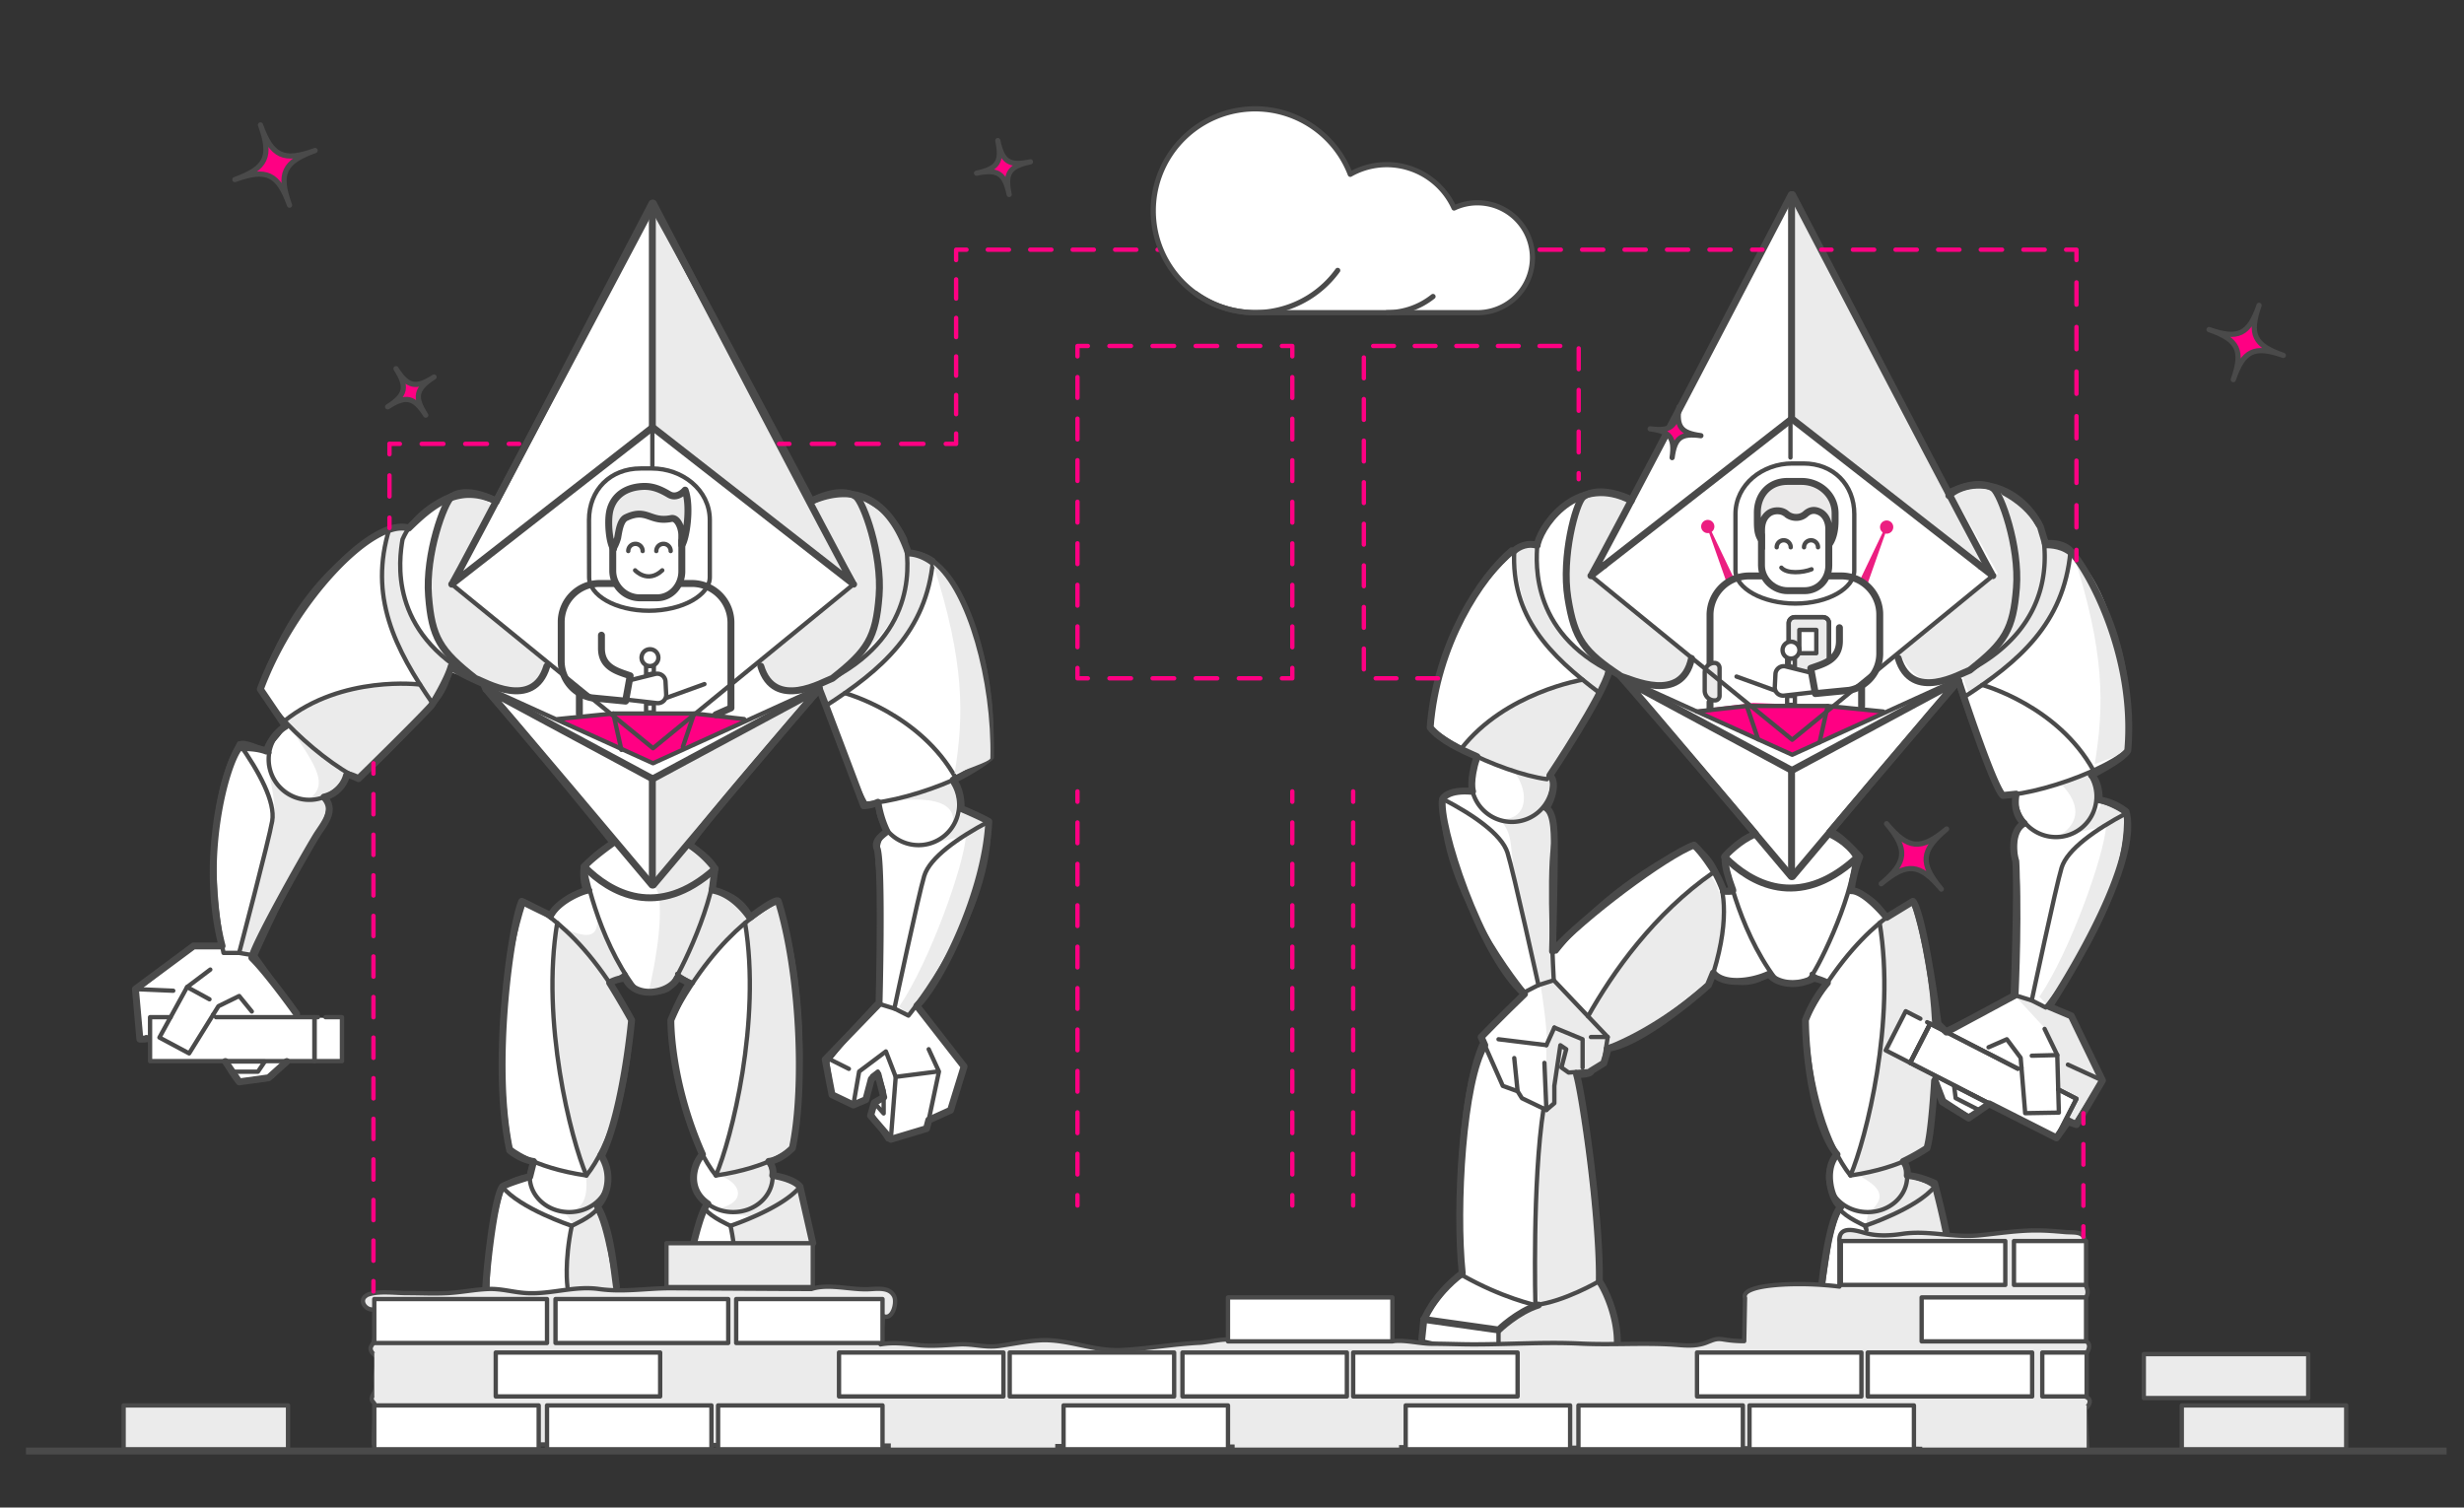 <svg id="Слой_1" data-name="Слой 1" xmlns="http://www.w3.org/2000/svg" viewBox="0 0 1422 870">
  <rect x="0" y="0" width="1422" height="870" fill="#333333" stroke="none"/>
  <defs>
    <style>
      .cls-1, .cls-4 {
        fill: #ff0083;
      }

      .cls-1, .cls-11, .cls-13, .cls-14, .cls-29, .cls-30, .cls-5, .cls-6, .cls-7, .cls-8, .cls-9 {
        stroke: #4a4a4a;
      }

      .cls-1, .cls-14, .cls-15, .cls-16, .cls-17, .cls-18, .cls-19, .cls-20, .cls-21, .cls-22, .cls-23, .cls-24, .cls-25, .cls-26, .cls-27, .cls-28, .cls-30, .cls-5, .cls-6, .cls-7 {
        stroke-linecap: round;
        stroke-linejoin: round;
      }

      .cls-1, .cls-30 {
        stroke-width: 3px;
      }

      .cls-12, .cls-2, .cls-5 {
        fill: #fff;
      }

      .cls-14, .cls-3, .cls-8 {
        fill: #ebebeb;
      }

      .cls-11, .cls-14, .cls-15, .cls-16, .cls-17, .cls-18, .cls-19, .cls-20, .cls-21, .cls-22, .cls-23, .cls-24, .cls-25, .cls-26, .cls-27, .cls-28, .cls-5, .cls-7, .cls-8, .cls-9 {
        stroke-width: 2.5px;
      }

      .cls-15, .cls-16, .cls-17, .cls-18, .cls-19, .cls-20, .cls-21, .cls-22, .cls-23, .cls-24, .cls-25, .cls-26, .cls-27, .cls-28, .cls-29, .cls-30, .cls-6, .cls-7, .cls-9 {
        fill: none;
      }

      .cls-13, .cls-29, .cls-6 {
        stroke-width: 4px;
      }

      .cls-11, .cls-12, .cls-13, .cls-29, .cls-8, .cls-9 {
        stroke-miterlimit: 10;
      }

      .cls-10 {
        fill: #ec1e81;
      }

      .cls-11, .cls-13 {
        fill: #ebeaea;
      }

      .cls-12 {
        stroke: #4a5999;
      }

      .cls-15, .cls-16, .cls-17, .cls-18, .cls-19, .cls-20, .cls-21, .cls-22, .cls-23, .cls-24, .cls-25, .cls-26, .cls-27, .cls-28 {
        stroke: #ff0083;
      }

      .cls-16 {
        stroke-dasharray: 11.71 11.71;
      }

      .cls-17 {
        stroke-dasharray: 12.19 12.19;
      }

      .cls-18 {
        stroke-dasharray: 12.57 12.57;
      }

      .cls-19 {
        stroke-dasharray: 12.89 12.89;
      }

      .cls-20 {
        stroke-dasharray: 11.12 11.12;
      }

      .cls-21 {
        stroke-dasharray: 12.25 12.25;
      }

      .cls-22 {
        stroke-dasharray: 12.3 12.3;
      }

      .cls-23 {
        stroke-dasharray: 12.86 12.86;
      }

      .cls-24 {
        stroke-dasharray: 11.86 11.86;
      }

      .cls-25 {
        stroke-dasharray: 12.44 12.44;
      }

      .cls-26 {
        stroke-dasharray: 11.99 11.99;
      }

      .cls-27 {
        stroke-dasharray: 11.95 11.95;
      }

      .cls-28 {
        stroke-dasharray: 12;
      }
    </style>
  </defs>
  <title>Монтажная область 1 копия 3</title>
  <g>
    <path class="cls-1" d="M1120.35,513.1c-12.45-14.88-19.8-15.53-34.68-3.09,14.88-12.44,15.53-19.8,3.08-34.67,12.45,14.87,19.81,15.52,34.68,3.08C1108.56,490.86,1107.9,498.22,1120.35,513.1Z"/>
    <g>
      <path class="cls-2" d="M1228.05,433.08c4.84-54.85-22.82-104.52-33.18-115.26-5-5.34-14.35-4.06-14.35-4.06l-3.81-11.21c-4.59-8-11.65-14-19.91-18.5l-6.47-2.18c-4.3-3.13-13.22-3.75-25.69,2.65l-90.87-172.17S943,289.7,941.84,289.7l-.43-.76C912.48,273.63,891,300,887.21,313.88l-.07.88c-5.11-1.74-10.34.43-13.25,3.06h-1.36c-18,15.09-43.48,53.83-47.18,102,5.72,7.29,18.35,13.07,27,16.84-4.59,14.64-2.5,20.06-2.5,20.06-14.54-1.43-17.35,4.35-17.35,4.35-2.82,13.95,21.41,89.62,47.3,112.59-12.76,12.22-25,24.84-25,24.84l2.06,4.66c-12.63,20.28-16.94,93.56-13,131.6-17.45,13.39-22.22,27.48-22.22,27.48l-1.12,10.54s30.55,6.68,38.69,8.56,74.21-6.69,74.21-6.69c.08-14.53-6.32-29.25-10.4-35.27.62-36.56-9.68-107.6-13.11-119.17,9.5-.29,8.27-2.08,8.27-2.08l7.4-4.55,2.64-8.59c21-3.15,57.75-36.43,57.75-36.43l2.87-7c5.72,7.17,21.69,5.51,32.26.59,2.58,4.24,13.38,8.55,25.59,2.52,2.2-.16,7.92,2.58,7.92,2.58a77.64,77.64,0,0,0-12.65,21.52c.51,33.27,8.18,65.67,18.22,77.48-8.32,9.1-2.92,27.19,2.25,30.24-7.05,6.58-11.06,45.09-11.06,45.09s10.12,8.46,17.63.31,54.33-30,54.33-30c-2.7-13.69-6.83-29-6.83-29-9.22-4.26-15.75-4.49-15.75-4.49.43-5.64-2.29-8.08-2.29-8.08a131.85,131.85,0,0,0,13.63-7.66c2.71-8.45,4.41-38.9,4.41-38.9l4.41,12.13,15.26,9.39,11.88-8.2,38.78,19.62,6.62-9.3,5,1.64,15-25.47-18-37.26-12.71-5.37s53.09-79.85,44.34-112.49a33.6,33.6,0,0,0-15.55-6.81c.23-10.57-4.47-14.3-4.47-14.3C1226.78,437.18,1228.05,433.08,1228.05,433.08ZM996,493.57s-2.39,3,4.07,20.2c.29,1-5.14.56-5.14.56s-3.69-9.55-6.1-12.33c0,0-6.38-10.15-11.19-14.25-16,5.7-64.58,42-81.63,61.28,0,0,1.08-45.15,1-55.72s.5-23.49-4.59-27c3.6-5.64,6-15.27,2-18.81,0,0,30.55-45.78,34.23-60.41l6.66,3.36s31,35.38,77.76,90.84C1003.74,485,996,493.57,996,493.57Zm167.35,3.36c1.26,17.92-1,77.67-1,77.67l-39,21-4.85-4.8s-8.07-62.5-14.52-70.64l-15.12,9.26s-12.67-15.62-20.48-15.42a79.2,79.2,0,0,1,4.94-19.52s-13-14.64-17.28-14.21c23.17-27.5,74.31-87.44,74.31-87.44s19.87,61.19,25.61,66.24l7.61-.79c-2.18,12.09,4.64,16.88,4.64,16.88C1162,478.2,1160.91,489,1163.32,496.93Z"/>
      <path class="cls-3" d="M940.74,287.35s-22.55-5.17-27.24.94c-5.17,6.1-23.49,58.24,4.69,86.89,2.82,5.64-2.81,4.23-2.81,4.23-28.19-19.73-28.66-48.85-27.25-64.82A29.56,29.56,0,0,0,874,318.35c2.82,37.1,17.85,58.24,37.11,72.8-34.76,10.33-63.41,31.94-67.17,39.46,8.46,6.57,29.12,13.62,29.12,13.62,11.28,14.56,7,30.06-7.51,28.18,7.51,9.86,5.63,12.68,8,28.18s15.5,67.64,15.5,67.64,4.7,28.65,3.29,34.75c5.17-8.45,16.91-4.69,16.91-4.69l8,1.4,9.4-1.87-29.59-32.41V476.64s-1.88-7.05-5.64-9.87c5.17-7.51,6.58-14.09,3.29-17.85,5.64-12.68,28.65-48.37,28.65-48.37L928.53,386c17.38,8.93,43.21,18.79,47.91-6.1-30.06-24.43-57.31-48.38-57.31-48.38Z"/>
      <path class="cls-3" d="M909.74,619.42l13.62,118.36s13.15,24,10.8,38.05c-20.66,1.41-68.57,6.1-69,4.7s-1.88-13.16-1.88-13.16l21.14-12.21,3.75-3.29c-5.16-40.39,0-98.63,2.35-110.84,2.82-2.82,1.88-28.18,1.88-28.18V603l4.7-8.92,16.44,6.1,13.15-2.34-.94,16.43-8.93,5.64Z"/>
      <path class="cls-3" d="M917.25,586.54c17.38-44.62,59.66-73.74,69-81.72,14.56,13.15,3.76,53.54.94,63.87-18.32,13.16-59.65,37.58-59.65,37.58.47-6.58-.94-8.45-.94-8.45C922.89,594.53,917.25,586.54,917.25,586.54Z"/>
      <path class="cls-3" d="M1083.06,531.59s12.21,66.23-15,144.19c12.21,6.58,24.42,12.69,10.33,24a30.71,30.71,0,0,0-1.41,8l.94,11.28,46-6.11c-2.82-20.67-7.05-28.65-7.05-28.65-3.28-2.82-16-2.35-14.56-5.17-2.35-5.63-4.22-9.39-4.22-9.39,9.39-2.35,14.56-6.58,14.56-6.58,2.34-19.25,3.28-42.74,3.28-42.74l-25.83-13.15,9.39-23,17.38,7.52c-.47-41.8-11.27-72.33-11.27-72.33C1094.8,524.54,1083.06,531.59,1083.06,531.59Z"/>
      <polygon class="cls-3" points="1163.84 575.74 1180.75 594.06 1187.33 610.03 1188.74 629.28 1197.66 634.45 1193.43 644.78 1197.66 649.48 1213.63 623.18 1195.31 586.07 1180.75 579.97 1163.84 575.74"/>
      <path class="cls-3" d="M1189.68,452.68c10.8,11.27,10.8,21.61-.47,29.12,13.62-.94,25.36-12.21,17.84-34.76C1199.54,448.45,1189.68,452.68,1189.68,452.68Z"/>
      <path class="cls-3" d="M1181.22,313.18c.47,21.14-5.17,55-48.85,74.21a38.83,38.83,0,0,0,3.76,12.22c33.82-22.08,54.49-45.56,61.06-81.26C1189.21,311.3,1181.22,313.18,1181.22,313.18Z"/>
      <path class="cls-3" d="M1153,282.18c14.09,24.43,18.31,74.21-.47,93,20.19-19.73,29.12-30.53,29.12-63.41C1165.69,280.77,1153,282.18,1153,282.18Z"/>
      <polygon class="cls-3" points="1035.58 114.5 1035.11 240.38 1148.31 329.62 1035.58 114.5"/>
      <path class="cls-3" d="M1192.46,481.8l23-5.16c-.94,16.43-20.67,72.33-38.52,98.63,5.64,5.17,4.23,6.58,5.64,5.17,24.89-27.24,47.44-95.35,46.5-110.38-5.64-2.35-16-6.58-16-6.58S1206.55,477.57,1192.46,481.8Z"/>
      <path class="cls-3" d="M1126.23,283.59c16.91-8.92,31.47-3.29,33.82,12.21s12.68,59.65-6.1,75.62c-17.38,13.16-41.34,39-57.78,5.17,9.4-8,56.84-45.56,56.84-45.56Z"/>
      <path class="cls-3" d="M1196.69,320.23c17.85,55.89,17.85,86.42,12.21,120.71,14.09-5.17,20.2-7.52,20.67-8.93C1230.51,386.92,1216,335.73,1196.69,320.23Z"/>
      <g>
        <polygon class="cls-4" points="977.59 409.81 1011.66 405.71 1054.87 407.12 1087.75 410.88 1033.74 434.83 977.59 409.81"/>
        <path class="cls-3" d="M534.46,487.44s-12.22-2.35-15.5,10.8-3.29,83.14-3.29,83.14l-8-1.41s.94-75.62-1.88-91.12c1.88-8,6.11-9.4,6.11-9.4S518,487.91,534.46,487.44Z"/>
        <path class="cls-2" d="M280.51,745.3c2.66-45.56,9.39-60.43,9.39-60.43l15.82-5.8,2.2-8.78-13.77-6.4s-13.49-92.69,7-143.73c13.88,6.83,16.61,8.14,16.61,8.14s10.33-13.16,22.76-14.62c-6.65-11.21-3.37-13.56-3.37-13.56l17.38-13.62-74.21-87.83-3.29-4.7-16.9-6.11a82.91,82.91,0,0,1-9.87,17.85s-37.57,38.52-42.74,44.15a64.5,64.5,0,0,0-6.11-3.75c-2.81,8.92-7.51,10.8-13.15,13.15,1.88,7,1.41,13.15-1.41,16.44S151.19,534.88,146,551.79c12.21,13.62,24.42,34.75,24.42,34.75L197.22,588v24.43h-31l-8.93,9.86-20.19,2.35L131,612.85H87.31V600.16H81.2L79.79,572l32.41-24.89h16.44s-14.56-81.26,9.87-115.55a21.88,21.88,0,0,1,14.09,2.35s12.68-11.27,11.27-14.56c-9.86-14.09-13.15-20.66-13.15-20.66s25.83-72.34,76.09-93.94c5.16-1.88,7,2.35,9.86-.47,21.61-24,31.47-20.67,47.44-14.56,23.48-39.93,93.47-170.5,93.47-170.5s85.48,171,90.18,170c23.48-8,39-5.64,56.36,30.53C538.68,324,567.33,336.2,572,436.24c-16,11.27-20.67,13.62-20.67,13.62,5.64,13.62,3.76,16.44,3.76,16.44,12.21,8,15.5,8,15.5,8-.94,33.34-28.18,87.83-39.92,106.62,18.32,21.6,25.83,35.69,25.83,35.69l-6.57,23-13.16,6.1-1.87,5.64-20.67,6.58-12.68-15,2.82-7,4.69-3.29s0-12.21-1.41-11.74a42.23,42.23,0,0,0-5.16,2.82l-3.29,9.86-7.05,4.23L480,631.63l-2.35-17.38L506.27,580s4.23-76.09,0-92.06c-1.41-2.82,4.7-8,4.7-8l-4.7-15.5h-7L472,398.67l-75.15,88.77s13.15,8.92,15,14.56a67.17,67.17,0,0,1-.47,12.21s10.8,3.29,22.07,14.56a58,58,0,0,1,15.5-7.51s18.79,67.16,8,140.9a39.76,39.76,0,0,1-12.69,10.34l3.29,6.57,14.09,5.64s5.17,21.6,8.46,32.88c-2.35.47-71.4-.47-71.4-.47s7.05-19.26,9.87-24c-5.64-4.69-15-9.39-3.76-27.71C390.26,633,386,596.41,387.91,587c4.7-8.45,11.27-19.72,11.27-19.72l-8.45-4.23s-13.62,18.32-30.53,2.35c-3.76-1.88-8.45,0-8,1.41,10.33,19.25,13.15,22.07,13.15,22.07S354.56,649,346.11,667.8c6.57,9.86.94,19.26,0,28.18A152.73,152.73,0,0,1,356,743s-5.16,2.35-13.62.94-10.8.47-18.32,1.88-16.91,2.82-25.83-.47S280.51,745.3,280.51,745.3Z"/>
        <polygon class="cls-4" points="321.9 414.97 355.97 410.88 399.18 412.29 432.06 416.05 378.05 440 321.9 414.97"/>
        <path class="cls-3" d="M164.34,415.58c17.85-14.1,53.54-24,76.56-21.61,7,7.51,8.92,11.27,8.92,11.27-15.5,16.44-43.21,45.09-43.21,45.09A145.82,145.82,0,0,1,164.34,415.58Z"/>
        <path class="cls-3" d="M495,287.82c14.09,24.42,18.32,74.21-.47,93,20.2-19.73,29.12-30.53,29.12-63.41C507.68,286.41,495,287.82,495,287.82Z"/>
        <polygon class="cls-3" points="377.58 120.14 377.11 246.02 490.3 335.26 377.58 120.14"/>
        <path class="cls-3" d="M377.11,448.45c0,1.41.47,62.94.47,62.94l89.71-108.5Z"/>
        <path class="cls-3" d="M374.29,572.45s8.46-33.82,6.11-54c0-3.76-2.82-7.05-2.82-7.05,8.45-9.39,19.26-21.6,19.26-21.6,10.33,7,15,12.68,15,12.68-.94,1.41-.94,12.68-.94,12.68a37.81,37.81,0,0,1,21.13,15.5c8.93-8.92,16.91-9.86,16.91-9.86,21.14,65.28,8,125.87,8.93,140.9a31.83,31.83,0,0,1-14.56,9.87c3.75,7.51,2.81,7.51,3.75,7.51,10.81,2.35,13.15,6.58,14.56,6.58,3.76,8.92,8.46,32.41,8.46,32.41h-46l-1.41-9.4,14.09-6.1c-10.8-.94-22.08-5.17-22.08-5.17,15.5-3.29,13.63-13.62,2.35-18.32-8.45-3.29-4.69-.94-4.69-.94,16-34.28,26.77-121.18,16-144.66-8.93,7-28.19,34.29-28.19,34.29-4.22-4.23-7.51-5.17-7.51-5.17C385.56,571,374.29,572.45,374.29,572.45Z"/>
        <path class="cls-3" d="M320.28,533.47c-6.58,41.33,7,116,17.84,142.78,0,4.7,3.76,24-13.62,23,3.76,2.35,6.11,7,6.11,7-3.29,12.22-1.88,39-1.88,39s28.18,2.35,27.71.47c-2.82-26.77-11.27-44.62-11.27-44.62s-3.76-.94-1.88-3.29c8.46-13.15,9.86-21.61,4.7-29.59,10.33-24.42,16.91-79.38,16.91-79.38a86.3,86.3,0,0,1-13.62-22.54c7-2.35,8.92-4.23,8.92-4.23a365,365,0,0,1-16.44-38C348.46,546.15,334.84,540,320.28,533.47Z"/>
        <path class="cls-3" d="M534.46,487.44l23-5.17c-.94,16.44-20.67,72.33-38.51,98.64,5.63,5.16,4.22,6.57,5.63,5.16,24.9-27.24,47.44-95.34,46.5-110.37-5.63-2.35-16-6.58-16-6.58S548.55,483.21,534.46,487.44Z"/>
        <path class="cls-3" d="M508.62,463.48c1.41-.47,47-9.39,40.87,13.62,5.16-16.9,1.4-26.77,1.4-26.77Z"/>
        <path class="cls-3" d="M522.71,320.7c.47,21.13-5.16,54.95-48.84,74.21a38.67,38.67,0,0,0,3.75,12.21c33.82-22.07,54.49-45.56,61.06-81.26C530.7,318.82,522.71,320.7,522.71,320.7Z"/>
        <path class="cls-3" d="M468.23,289.23c16.91-8.93,31.47-3.29,33.82,12.21s12.68,59.65-6.11,75.62c-17.38,13.15-41.33,39-57.77,5.17,9.39-8,56.83-45.56,56.83-45.56Z"/>
        <path class="cls-3" d="M260.78,288.45c-3.76,3.13-16.59,46.34-11.58,70.76s21.29,33.82,30.68,37,28.81,8.14,35.7-12.52c-13.78-13.16-49.47-43.22-49.47-43.22l-2.51-3.13L283,291.58C276.13,279.05,260.78,288.45,260.78,288.45Z"/>
        <path class="cls-3" d="M225.4,306c-10,30.06,1.25,72,23.17,97.7C255.46,393,261.72,384.89,261.1,383c-25.05-19.41-38.21-50.1-25.05-77C229.78,303.48,225.4,306,225.4,306Z"/>
        <path class="cls-3" d="M166.53,418.08c11.9,19.41,25.68,34.44,11.27,43.21,9.4-1.25,22.55-7.51,22.55-15.66C189.08,440,166.53,418.08,166.53,418.08Z"/>
        <path class="cls-3" d="M152.13,435.77S162,465.36,157.29,479s-21.6,70.93-19.72,70.46,9.39,0,9.39,0,40.39-73.74,41.8-78.44-.47-10.33-.47-10.33C171.85,464.42,156.35,452.21,152.13,435.77Z"/>
        <g>
          <path class="cls-5" d="M364.47,392.33l13.68-3.4a4.77,4.77,0,0,1,5.93,4.39l.38,7.44a4.78,4.78,0,0,1-5.31,5l-17.5-2"/>
          <g>
            <path class="cls-2" d="M347.73,362.12c-.62,7.78-5.23,18.45,14.64,28.38L360.5,406l-21.92-7.23Z"/>
            <path class="cls-6" d="M356.1,336.72H346a22.24,22.24,0,0,0-22.12,22.49v22.32a21.55,21.55,0,0,0,17.55,21.18l19.6,1.9L363.68,390c-6.82-2.48-16.57-4.49-16.57-15.83v-7.6"/>
          </g>
          <path class="cls-6" d="M389.84,336.72h9.44a22.62,22.62,0,0,1,22.56,22.49v49.35l-8.7,3.88"/>
          <line class="cls-6" x1="334.36" y1="400.02" x2="334.36" y2="411.91"/>
          <polyline class="cls-7" points="429.44 414.97 400.6 411.78 353.94 411.78 321.9 414.97"/>
          <line class="cls-7" x1="400.6" y1="411.78" x2="394.09" y2="431"/>
          <line class="cls-7" x1="353.94" y1="411.78" x2="358.61" y2="432.74"/>
          <rect class="cls-7" x="372.86" y="405.98" width="4.47" height="5.15"/>
          <polygon class="cls-7" points="372.86 384.34 377.33 384.34 377.33 388.55 372.86 389.49 372.86 384.34"/>
          <circle class="cls-5" cx="375.1" cy="379.53" r="4.87"/>
          <line class="cls-7" x1="406.54" y1="394.79" x2="384.68" y2="402.71"/>
          <g>
            <path class="cls-7" d="M339.92,300.08c0-17.44,12.34-29.72,29.78-29.73h6.54c17.44,0,33.38,12.24,33.4,29.68l0,33.12h0c0,10.31-15.86,19.3-35.11,19.31S340,343.51,340,333.2c0-.11,0,.11,0,0Z"/>
            <g>
              <path class="cls-2" d="M353.65,329.73A15.68,15.68,0,0,0,369.07,345h10c8.22,0,14.43-7.08,14.42-15.29l0-21.71a11.78,11.78,0,0,0-11.78-11.76h-16.3A11.78,11.78,0,0,0,353.62,308Z"/>
              <path class="cls-6" d="M353.63,314.53l0,15.2A15.68,15.68,0,0,0,369.07,345h10c8.22,0,14.43-7.08,14.42-15.29V312"/>
            </g>
            <g>
              <g>
                <path class="cls-7" d="M387.06,318a4.15,4.15,0,0,0-8.3,0"/>
                <path class="cls-7" d="M370.88,318a4.15,4.15,0,0,0-8.3,0"/>
              </g>
              <path class="cls-7" d="M382.2,329.13c-8.44,7.9-15.67,0-15.67,0"/>
            </g>
            <g>
              <path class="cls-3" d="M368.05,281c7.05-1,11.74.6,18.05,4.34,4.89,2.9,9.3-2.48,9.3-2.48,3.54,9.74.55,28.48-1.93,31.72v-5.82c0-4.09-2.47-10.26-6.1-9.52-12.29,2.49-13.93-6.28-26.06-.55-3.19,1.5-4.06,7.1-4.84,11.69a27.32,27.32,0,0,1-2.39,5.83v.47c-2.52-3.74-3.42-15.12-2.32-21.06C352.92,289.39,357.39,282.56,368.05,281Z"/>
              <path class="cls-6" d="M368.05,281c7.05-1,11.74.6,18.05,4.34,4.89,2.9,9.3-2.48,9.3-2.48,3.54,9.74.55,28.48-1.93,31.72v-5.82c0-4.09-2.47-10.26-6.1-9.52-12.29,2.49-13.93-6.28-26.06-.55-3.19,1.5-4.06,7.1-4.84,11.69a27.32,27.32,0,0,1-2.39,5.83v.47c-2.52-3.74-3.42-15.12-2.32-21.06C352.92,289.39,357.39,282.56,368.05,281Z"/>
            </g>
          </g>
        </g>
        <g>
          <g>
            <path class="cls-7" d="M929.23,604c17.73-7.12,38-19.7,57.84-37.15,22.59-66.76-10.87-79.14-10.87-79.14-40,19.68-64.74,44.58-78.15,61.37"/>
            <path class="cls-7" d="M988.8,503.49c-34.14,23.6-58.2,57.82-72.31,83"/>
          </g>
          <g>
            <path class="cls-7" d="M1021.06,562.11c-12,8.49-22.59,4.79-32.26.34"/>
            <path class="cls-7" d="M999.75,512.79a27.71,27.71,0,0,0-5.8,2"/>
          </g>
        </g>
        <g>
          <g>
            <path class="cls-7" d="M1123.29,711.85c-1.23-10.09-3.32-16.14-6.85-27-10,12.52-40.08,22.54-40.08,22.54.75,3.54.38-.63.8,2.51"/>
            <path class="cls-7" d="M1076.36,707.41s-11.27-5-14.4-9.39c-2.14,2.61-4.28,9.64-6.11,17.37l-3.9,26.15"/>
          </g>
          <path class="cls-7" d="M1116.44,684.87s-3.91-4.15-15.73-6.5"/>
          <path class="cls-7" d="M1098.42,670.29a18.57,18.57,0,0,1,2.21,8.78c0,11.29-10.2,20.43-22.78,20.43s-22.78-9.14-22.78-20.43a19.08,19.08,0,0,1,5.08-12.86"/>
          <g>
            <path class="cls-7" d="M1116.39,622.48c-1.07,24.24-4.33,40.15-4.33,40.15s-12.53,11.12-44.15,15.74c-13.47-17-24.11-49.87-26-89.64,29.12-56.05,62-68.57,62-68.57,7.77,24.07,11.2,48.24,12.34,69.67"/>
            <path class="cls-7" d="M1084.77,532.64c9.44,56.72-7.78,124.51-16.86,145.73"/>
          </g>
          <g>
            <path class="cls-7" d="M1068.32,514a27.55,27.55,0,0,1,20.23,15.61"/>
            <path class="cls-7" d="M1054.58,567.21a27.39,27.39,0,0,1-9-5.17"/>
          </g>
        </g>
        <g>
          <path class="cls-7" d="M1056.31,482.27s9.39,4.07,14.4,12.21c-1.87,25.68-23.17,67.64-26.61,70.46s-15.66,3.13-19.42,0c-22.54-30.06-29.43-70.46-29.43-70.46s6.26-8.45,14.09-12.21"/>
          <path class="cls-6" d="M995.25,494.48c14.91,15.07,42.27,31,75.46,1.26"/>
        </g>
        <g>
          <path class="cls-7" d="M1206.54,445.41c-16.75,7.36-37.16,13-50.64,13.66-9.61-16.88-23.06-56.36-23.06-56.36,32.37-20.81,58.19-43,62-84.1,36,43.09,34.31,94.59,33.18,114.46-4.6,3.77-11.07,7.51-18.43,10.94-1,.47-2,.94-3.08,1.4"/>
          <path class="cls-7" d="M1208.18,444.67c-20.56-37.53-64.21-49.39-64.21-49.39"/>
          <path class="cls-6" d="M1194.87,318.61c-6.22-4.8-14.2-4.17-14.2-4.17l-3.08-10.27c-12.34-24.81-39.45-29.93-52.9-18.21"/>
          <path class="cls-7" d="M1132.84,402.71s-3.55-8.25-3-12.88"/>
        </g>
        <g>
          <path class="cls-6" d="M1124.64,284.52c12.47-6.41,21.39-5.78,25.7-2.65s15.26,33.19,13.38,57.3-6.57,31.63-26.92,47.6c-5.33,1.88-33.51,18.88-41.34-7"/>
          <path class="cls-7" d="M1176.71,302.55a39.47,39.47,0,0,1,2,4.06c1.88,11.58,8.39,53.39-42,80.16"/>
          <path class="cls-6" d="M1156.8,284.05c8.27,4.5,15.32,10.52,19.91,18.5"/>
          <path class="cls-7" d="M1150.34,280.93c2.22.95,4.38,2,6.46,3.12"/>
        </g>
        <g>
          <g>
            <path class="cls-7" d="M1227,469.39c-17.7,9.35-34,20.78-37.24,31.41s-17.22,76.54-17.22,76.54l8.11,4.09S1229.08,522.3,1227,469.39Z"/>
            <path class="cls-7" d="M1168.16,475.16s-7.85,2-4.84,21.77.34,77.68.34,77.68l8.89,2.73"/>
            <path class="cls-7" d="M1163.07,458.35a23.44,23.44,0,1,0,43.37-11"/>
          </g>
          <path class="cls-7" d="M1227,469.39a52.81,52.81,0,0,0-17.08-7.78"/>
        </g>
        <g>
          <g>
            <g>
              <path class="cls-7" d="M281.29,743.89s-.15-32.1,8.61-59c10,12.52,40.08,22.54,40.08,22.54-4.38,20.67-2.5,35.14-2.5,35.14"/>
              <path class="cls-7" d="M355.66,742.55S350,704.91,344.39,698c-3.13,4.38-14.41,9.39-14.41,9.39"/>
            </g>
            <path class="cls-7" d="M289.9,684.87s3.92-4.15,15.74-6.5"/>
            <path class="cls-7" d="M307.92,670.29a18.67,18.67,0,0,0-2.2,8.78c0,11.29,10.19,20.43,22.78,20.43s22.78-9.14,22.78-20.43a19.13,19.13,0,0,0-5.08-12.86"/>
            <g>
              <path class="cls-7" d="M302.43,520.16c-22.86,70.77-8.14,142.47-8.14,142.47s12.52,11.12,44.15,15.74c13.46-17,24.11-49.87,26-89.64C335.31,532.68,302.43,520.16,302.43,520.16Z"/>
              <path class="cls-7" d="M321.57,532.64c-9.43,56.72,7.79,124.51,16.87,145.73"/>
            </g>
            <g>
              <path class="cls-7" d="M340.55,513.68a27.55,27.55,0,0,0-22.76,15.93"/>
              <path class="cls-7" d="M351.77,567.21a27.45,27.45,0,0,0,9-5.17"/>
            </g>
          </g>
          <g>
            <g>
              <path class="cls-7" d="M468.53,717.49a176.06,176.06,0,0,0-6.85-32.62c-10,12.52-40.08,22.54-40.08,22.54.75,3.54,1.32,6.89,1.74,10"/>
              <path class="cls-7" d="M401.1,715.39c1.83-7.73,4-14.76,6.1-17.37,3.13,4.38,14.4,9.39,14.4,9.39"/>
            </g>
            <path class="cls-7" d="M461.68,684.87s-3.91-4.15-15.73-6.5"/>
            <path class="cls-7" d="M443.67,670.29a18.67,18.67,0,0,1,2.2,8.78c0,11.29-10.2,20.43-22.78,20.43s-22.78-9.14-22.78-20.43a19.13,19.13,0,0,1,5.08-12.86"/>
            <g>
              <path class="cls-7" d="M449.16,520.16c22.86,70.77,8.14,142.47,8.14,142.47s-12.52,11.12-44.15,15.74c-13.47-17-24.11-49.87-26-89.64C416.28,532.68,449.16,520.16,449.16,520.16Z"/>
              <path class="cls-7" d="M430,532.64c9.43,56.72-7.79,124.51-16.87,145.73"/>
            </g>
            <g>
              <path class="cls-7" d="M411,513.68a27.56,27.56,0,0,1,22.76,15.93"/>
              <path class="cls-7" d="M399.82,567.21a27.35,27.35,0,0,1-9-5.17"/>
            </g>
          </g>
          <g>
            <path class="cls-7" d="M398.24,487.91s9.4,4.07,14.41,12.21c-1.88,25.68-23.17,67.64-26.62,70.45s-15.65,3.13-19.41,0c-22.55-30.06-29.44-70.45-29.44-70.45s6.27-8.45,14.1-12.21"/>
            <path class="cls-6" d="M337.18,500.12c14.92,15.07,42.28,31,75.47,1.25"/>
          </g>
          <g>
            <g>
              <path class="cls-6" d="M376.48,449.39l-96-51.66c.94,0,95.82,113,95.82,113"/>
              <path class="cls-6" d="M376.87,449.39l96-51.66c-.94,0-95.82,113-95.82,113"/>
              <line class="cls-6" x1="376.48" y1="449.39" x2="376.48" y2="509.13"/>
            </g>
            <g>
              <path class="cls-6" d="M376.48,246.77,260.7,337.14c1.14,0,115.63-219.89,115.63-219.89"/>
              <path class="cls-6" d="M376.87,246.77l115.78,90.37C491.52,337.14,377,117.25,377,117.25"/>
              <line class="cls-6" x1="376.48" y1="246.77" x2="376.48" y2="118.89"/>
            </g>
            <polyline class="cls-7" points="492.65 337.14 376.87 431.8 260.7 337.14"/>
            <line class="cls-7" x1="376.48" y1="246.77" x2="376.48" y2="269.5"/>
            <polyline class="cls-7" points="280.51 396.79 376.87 440.47 472.85 396.79"/>
          </g>
          <g>
            <path class="cls-7" d="M165.39,417.36c12.64,13.23,29.34,26.25,41.53,32,15.35-11.9,42.9-43.21,42.9-43.21-21.92-31.62-37.26-62-25-101.45-49.78,26-68,74.21-74.52,93,2.81,5.24,7.35,11.18,12.83,17.17q1.13,1.23,2.31,2.46"/>
            <path class="cls-7" d="M164.16,416.06c33.37-26.79,78.24-21,78.24-21"/>
            <path class="cls-7" d="M249.82,406.18C258.59,398,260.7,383,260.7,383"/>
            <path class="cls-7" d="M224.77,304.73s6-1.88,11.14,0"/>
          </g>
          <path class="cls-7" d="M139,429c.94-1.21,10.06,1.69,16.46,5.41"/>
          <g>
            <path class="cls-7" d="M138,429c11.58,16.32,21,33.86,19.1,44.82S138,549.91,138,549.91H129S112.36,475.31,138,429Z"/>
            <path class="cls-7" d="M188,460.66s6.11,5.33-5.48,21.61-35.29,69.2-35.29,69.2L138,549.91"/>
            <path class="cls-7" d="M164.75,419.16A23.44,23.44,0,1,0,200.58,446"/>
          </g>
          <g>
            <path class="cls-7" d="M550.15,450.1c-16.75,7.37-37.16,13-50.64,13.66-9.61-16.87-23.06-56.35-23.06-56.35,32.37-20.81,58.19-43,62-84.1,36,43.08,34.31,94.59,33.18,114.46-4.6,3.76-11.07,7.51-18.43,10.94-1,.47-2,.93-3.08,1.39"/>
            <path class="cls-7" d="M551.79,449.37C531.23,411.84,487.58,400,487.58,400"/>
            <path class="cls-7" d="M538.48,323.31c-6.22-4.8-14.2-4.18-14.2-4.18"/>
            <path class="cls-7" d="M476.45,407.41s-3.55-8.25-3-12.88"/>
          </g>
          <g>
            <path class="cls-6" d="M286.4,289.22c-12.47-6.41-21.39-5.78-25.7-2.65s-15.26,33.19-13.38,57.3,6.57,31.62,26.93,47.59c5.32,1.88,33.5,18.89,41.33-7"/>
            <path class="cls-7" d="M260.7,285.63c-12.44,5.32-23.09,13.46-28.41,25.67-1.88,11.59-8.39,53.4,42,80.16"/>
          </g>
          <g>
            <path class="cls-6" d="M468.25,289.22c12.47-6.41,21.39-5.78,25.7-2.65s15.26,33.19,13.38,57.3-6.57,31.62-26.92,47.59c-5.33,1.88-33.51,18.89-41.34-7"/>
            <path class="cls-7" d="M494,285.63C506.4,291,517,299.09,522.36,311.3c1.88,11.59,8.39,53.4-41.95,80.16"/>
          </g>
          <g>
            <g>
              <path class="cls-7" d="M570.62,474.09c-17.7,9.35-34,20.78-37.24,31.41S516.16,582,516.16,582l8.11,4.09S572.69,527,570.62,474.09Z"/>
              <path class="cls-7" d="M511.77,479.86s-7.85,2-4.84,21.76.34,77.68.34,77.68l8.89,2.74"/>
              <path class="cls-7" d="M550.05,452a23.44,23.44,0,1,1-43.37,11"/>
            </g>
            <path class="cls-7" d="M570.62,474.09a53,53,0,0,0-17.08-7.79"/>
          </g>
          <polyline class="cls-7" points="505.66 579.3 477.03 610.4 480.12 631.76 492.47 637.67 495.82 618.37 511.26 606.79 516.92 621.46 514.09 657.49 534.67 651.31 535.96 646.42 548.57 640.76 556.36 615.54 529.11 580.5"/>
          <polyline class="cls-7" points="492.47 637.67 499.68 634.59 503.28 620.95 506.62 618.4 509.97 629.44 509.97 642.56 504.53 636.39 502.76 642.56 512.29 657.49"/>
          <polyline class="cls-7" points="535.96 646.42 541.88 618.4 535.96 605.51"/>
          <line class="cls-7" x1="516.92" y1="621.46" x2="540.85" y2="618.4"/>
          <line class="cls-7" x1="477.03" y1="610.4" x2="489.9" y2="616.83"/>
          <g>
            <polyline class="cls-7" points="124.65 587.01 181.49 587.01 181.49 612.38 86.6 612.38 86.6 587.01 98.45 587.01"/>
            <polyline class="cls-7" points="187.85 587.01 197.35 587.01 197.35 612.38 181.49 612.38 181.49 587.01 183.47 587.01"/>
            <polyline class="cls-7" points="123.09 585.45 126.06 580.67 138.04 574.8 145.32 583.73"/>
            <polyline class="cls-7" points="121.36 559.54 107.97 569.63 92.01 598.75 109.15 607.91 123.09 585.45"/>
            <line class="cls-7" x1="107.98" y1="569.63" x2="120.89" y2="576.68"/>
            <polyline class="cls-7" points="126.76 545.91 111.73 545.91 78.15 570.81 80.73 599.7 85.9 599.7"/>
            <line class="cls-7" x1="78.15" y1="570.81" x2="99.99" y2="571.75"/>
            <line class="cls-7" x1="147.21" y1="551.47" x2="170.21" y2="583.72"/>
            <polygon class="cls-7" points="130.05 612.61 133.1 618.48 148.84 618.48 152.83 612.61 130.05 612.61"/>
            <path class="cls-7" d="M133.1,618.48s3.53,5.87,4.94,5.87,16.2-1.64,16.2-1.64l11.27-10.1"/>
          </g>
        </g>
        <path class="cls-6" d="M280.51,745.3c-1-1.29,4.07-52.92,9.39-60.43,2.7-2,15.82-5.8,15.82-5.8l2.2-8.78c-7.68-1.08-13.77-6.4-13.77-6.4-10.82-50.42,1.08-130.58,7-143.73,11.32,5.63,16.61,8.14,16.61,8.14,5-9.08,18.82-14.15,20.79-14.39a28.61,28.61,0,0,1-1.4-13.79c4.87-5.45,16.76-13.78,16.76-13.78-28.55-36.1-73.43-88.61-73.43-88.61l-1.57-3.2s-17.17-7.36-18.5-10.06c-2.09,7.63-10.49,21.58-11.65,22.88-8.62,9.5-41.87,42-41.87,42s-6.36-3.17-6.88-2A17.5,17.5,0,0,1,187,460c6.78,7.24.64,14.54-3.65,21.06s-36.69,63.52-38,71.66c9.27,9.11,25.83,32.41,25.83,32.41"/>
        <polyline class="cls-6" points="165.51 612.61 155.03 622 138.04 624.35 130.05 612.61"/>
        <path class="cls-6" d="M84.49,599.26c1.41.43-3.76.43-3.76.43l-2.58-28.88,33.58-24.9h16.43c-13-49.86,2.05-104.93,9.88-114.35,10.24-.57,15.64,1.89,15.64,1.89,3.77-10.36,11.07-14.29,11.07-14.29-7.34-10.88-14.5-21.43-14.5-21.43,18.47-50.1,64.23-99.26,85.66-93,13-12.71,28.48-26.18,50.49-15.51,21.44-40.82,89.53-168.69,90.08-170.33s91.77,170.33,91.77,170.33c15.48-6.72,41.79-10.79,56,29.91,5.64,0,19.12,3.53,30.32,26.57,8.38,17.23,17.51,45.76,17.06,91.13-5.11,4.63-16.51,11.17-21.51,13.27,5.28,6.81,4.52,16.49,4.52,16.49,12.71,5.42,16,7.5,16,7.5-2,40.75-27.44,92.22-41.51,106.4l27.25,35-7.79,25.22L536,646.42l-1.29,4.89-20.58,6.18-11.71-13.65,2.15-7.45L510,633.2l-3.32-13.27-3.85,2.84-3.12,11.82-7.21,3.08-12.35-5.91-3.91-20.32,31.06-32.14s2.07-77.62-1-89.2c-1.84-4.38,1.31-7,5.53-10.24A58.81,58.81,0,0,1,506.68,463a23.5,23.5,0,0,1-8.23,2s-24.41-64.86-25.6-67.32c-17.49,20.15-76.85,89-74.61,90.18a59.61,59.61,0,0,1,14.41,13.46c-.72,4.68-1.61,12.31-1.61,12.31,12.88,2.1,21.72,15.93,21.72,15.93,16.21-12.27,16.4-9.45,16.4-9.45,12.65,40.39,15.53,107.4,8.14,142.47-7.7,7.52-13.63,7.66-13.63,7.66a9.28,9.28,0,0,1,2.28,8.08c13,2.11,15.73,6.5,15.73,6.5l7.39,32.56"/>
        <path class="cls-6" d="M400.31,717.43s4.71-20.26,8.21-22.65c-11.84-8-9.13-21.86-3.13-28.57-18.73-42.09-18.23-77.48-18.23-77.48,6.7-15.65,10.68-21.13,10.68-21.13s-5.7-3.81-7-3c-4.46,8.76-24.22,12.55-30-.12a22.27,22.27,0,0,0-9,2.7c7.3,11.76,12.66,21.52,12.66,21.52s-4.78,52.92-17.42,78.44a24.11,24.11,0,0,1-2.31,29c7.52,12.84,9.08,33,11,46.41"/>
        <g>
          <path class="cls-7" d="M844.82,432.9c15.45,8.16,34.76,15,47.93,16.77C904.55,435,923.26,400,923.26,400c-29-21.77-51.29-44.24-49.37-82.21-41.42,36.4-46.88,83.69-48.53,102,4,3.83,9.86,7.81,16.62,11.57l2.84,1.53"/>
          <path class="cls-7" d="M843.3,432.09c25.44-32.62,70-39.8,70-39.8"/>
          <path class="cls-7" d="M923.26,400a30.81,30.81,0,0,0,4.55-13.39"/>
        </g>
        <g>
          <path class="cls-7" d="M832.48,461c17.78,9.2,34.16,20.49,37.51,31.09s17.86,76.39,17.86,76.39l-8.07,4.16S830.87,514,832.48,461Z"/>
          <path class="cls-7" d="M891.38,466.31s7.87,1.94,5,21.72.31,77.68.31,77.68l-8.87,2.81"/>
          <path class="cls-7" d="M852.29,439.06a23.44,23.44,0,1,0,43.61,10"/>
        </g>
        <g>
          <path class="cls-6" d="M939.34,287.44c-13-5.37-21.79-4-25.83-.54s-12.5,34.32-8.66,58.2,9.14,31,30.73,45.24c5.46,1.43,34.94,16.08,40.62-10.35"/>
          <path class="cls-7" d="M888,311.89c-.26.65-.51,1.31-.74,2-.93,11.7-4,53.91,48.37,76.47"/>
          <path class="cls-7" d="M913.43,286c-1.76.93-3.49,1.93-5.16,3"/>
        </g>
        <g>
          <polyline class="cls-7" points="1164.5 616.74 1113.92 590.8 1102.35 613.37 1186.79 656.67 1198.36 634.1 1187.82 628.69"/>
          <polyline class="cls-7" points="1108.26 587.9 1099.81 583.57 1088.24 606.14 1102.35 613.37 1113.92 590.8 1112.16 589.9"/>
          <polyline class="cls-7" points="1166.6 616.06 1166.14 610.45 1158.16 599.76 1147.61 604.38"/>
          <polyline class="cls-7" points="1179.96 593.78 1187.27 608.88 1188.19 642.08 1168.76 642.41 1166.6 616.06"/>
          <line class="cls-7" x1="1187.27" y1="608.88" x2="1172.56" y2="609.25"/>
          <polyline class="cls-7" points="1193.2 645.7 1197.8 648.06 1213.27 623.53 1194.75 586.06 1181.37 580.54"/>
          <line class="cls-7" x1="1213.27" y1="623.53" x2="1193.41" y2="614.4"/>
          <line class="cls-7" x1="1163.66" y1="574.61" x2="1122.14" y2="595.02"/>
          <polygon class="cls-7" points="1148.02 637.05 1142.62 640.88 1128.62 633.7 1127.74 626.66 1148.02 637.05"/>
          <path class="cls-7" d="M1142.62,640.88s-5.81,3.62-7.07,3-13.67-8.86-13.67-8.86l-5.42-14.13"/>
        </g>
        <polyline class="cls-7" points="926.83 604.97 927.82 598.47 896.72 565.71"/>
        <polyline class="cls-7" points="865.18 587.75 854.78 598.47 867.28 626.66 875.83 629.75 878.32 633.77 892.44 640.56 897.03 636.64 897.03 626.66 900.5 603.22 903.88 605.5 901.13 616.06 905.28 618.97 918.14 618.1 925.54 613.55 926.83 604.97"/>
        <line class="cls-7" x1="879.78" y1="572.68" x2="865.18" y2="587.75"/>
        <path class="cls-7" d="M892.44,603.14l-27.63-3.38Z"/>
        <polyline class="cls-7" points="897.03 593.02 913.34 599.76 913.34 616.06"/>
        <line class="cls-7" x1="927.81" y1="598.47" x2="918.14" y2="598.47"/>
        <line class="cls-7" x1="892.44" y1="603.14" x2="897.03" y2="593.02"/>
        <line class="cls-7" x1="875.83" y1="629.75" x2="873.89" y2="610.61"/>
        <line class="cls-7" x1="892.44" y1="640.56" x2="891.3" y2="613.37"/>
        <g>
          <path class="cls-7" d="M854.79,603.14c-13.16,31.62-13.78,96.44-11,132.77,23.17,13.15,42.27,17.22,42.27,17.22,16.59-1.88,36.88-13.78,36.88-13.78,1-54.48-13.43-120.67-13.43-120.67"/>
          <path class="cls-7" d="M843.83,735.91c-10.65,5.63-22.24,25.51-22.24,25.51l-1.25,12.69"/>
          <path class="cls-6" d="M887.85,753.13c-12.08,3.75-23,14.4-23,14.4l-43.22-6.11"/>
          <line class="cls-7" x1="864.81" y1="774.62" x2="864.81" y2="767.53"/>
          <path class="cls-7" d="M923,739.35c5.7,6.58,10.4,22.16,10.4,36.29"/>
          <path class="cls-7" d="M890.81,639.77c-6.59,42.59-4.71,113.36-4.71,113.36"/>
        </g>
        <g>
          <g>
            <path class="cls-8" d="M1035.77,356.16h16.31a3.47,3.47,0,0,1,3.47,3.47V387a3.48,3.48,0,0,1-3.48,3.48h-16.31a3.48,3.48,0,0,1-3.48-3.48V359.63A3.48,3.48,0,0,1,1035.77,356.16Z"/>
            <path class="cls-9" d="M1035.77,356.16h16.31a3.47,3.47,0,0,1,3.47,3.47V387a3.48,3.48,0,0,1-3.48,3.48h-16.31a3.48,3.48,0,0,1-3.48-3.48V359.63A3.48,3.48,0,0,1,1035.77,356.16Z"/>
            <rect class="cls-5" x="1038.42" y="363.51" width="9.79" height="13.47"/>
          </g>
          <path class="cls-10" d="M1092.63,304.16a3.82,3.82,0,0,1-3.82,3.83,3.59,3.59,0,0,1-.81-.09l-10.58,30-4.16-2.88,13.28-27.77a3.82,3.82,0,1,1,6.09-3.08Z"/>
          <path class="cls-10" d="M981.75,303.84a3.82,3.82,0,0,0,3.82,3.82,4.47,4.47,0,0,0,.82-.08l10.57,30,4.16-2.87-13.28-27.78a3.82,3.82,0,1,0-6.09-3.07Z"/>
          <path class="cls-5" d="M1044.24,388l-13.68-3.4a4.79,4.79,0,0,0-5.93,4.39l-.38,7.44a4.78,4.78,0,0,0,5.31,5l17.5-2"/>
          <g>
            <path class="cls-2" d="M1061,357.77c.61,7.78,5.23,18.45-14.64,28.38l1.87,15.48,21.92-7.23Z"/>
            <path class="cls-6" d="M1052.61,332.37h10.09a22.24,22.24,0,0,1,22.12,22.49v22.32a21.55,21.55,0,0,1-17.55,21.18l-19.61,1.91L1045,385.69c6.82-2.49,16.56-4.5,16.56-15.84v-7.6"/>
          </g>
          <g>
            <path class="cls-6" d="M986.87,383.18V354.86a22.62,22.62,0,0,1,22.56-22.49h9.44"/>
            <path class="cls-11" d="M989.44,382.57h0a2.94,2.94,0,0,1,2.94,2.94v16.05a2.64,2.64,0,0,1-2.64,2.64h-.3a5.64,5.64,0,0,1-5.64-5.64V388.2a5.63,5.63,0,0,1,5.63-5.63Z"/>
          </g>
          <g>
            <path class="cls-7" d="M1070.13,296.71c0-17.16-12.16-29.24-29.32-29.24h-6.43c-17.16,0-32.82,12.08-32.82,29.24v32.6h0c0,10.14,15.62,19,34.55,19s34-8.83,34-19h0Z"/>
            <g>
              <path class="cls-12" d="M1055.91,313.61c-.53-1.31-.49-6.68-.58-9.86s-.94-3.74-2-5.6-3.4-3.75-5.83-3.59-6.32,2.68-7.21,3.83-2.34,1-6.67-.34-3.94-2.37-8.08-2.33-5.74,1.45-7.85,4.45-1.09,17.92-1.09,17.92v8.25c0,8,7.08,14.89,15.08,14.89h9.74c8,0,14-6.89,14-14.89v-9.21h.47A7.32,7.32,0,0,0,1055.91,313.61Z"/>
              <path class="cls-6" d="M1055.42,311.18v15.16c0,8-6,14.55-14,14.55h-9.74c-8,0-15.11-6.55-15.11-14.55V308.76"/>
              <path class="cls-13" d="M1039.67,277.83h-8.09c-10.45,0-17.4,7.64-17.4,18.09v4.25c0,4.07,0,8.26,2.43,11.42v-5.67c0-4,1.19-7.28,4-9.49s7.69-2.26,10.38.16a8.78,8.78,0,0,0,5.48,2,7.91,7.91,0,0,0,5.34-1.82c2.63-2.46,5.42-2.88,8.61-1.2,3,1.6,5,5.3,5,9.84v7.78l.49.46c2.45-3.64,3.15-8.74,3.15-13.14v-4.25C1059.06,285.73,1050.16,277.83,1039.67,277.83Z"/>
              <path class="cls-7" d="M1025.35,315.83a4,4,0,0,1,8.09,0"/>
              <path class="cls-7" d="M1041.12,315.83a4,4,0,1,1,8.08,0"/>
              <path class="cls-7" d="M1045.47,328.53c-5,2-14.22,2.75-17.42-.93"/>
            </g>
          </g>
          <line class="cls-6" x1="1074.35" y1="395.67" x2="1074.35" y2="407.56"/>
          <polyline class="cls-7" points="979.27 410.62 1008.11 407.43 1054.77 407.43 1086.81 410.62"/>
          <line class="cls-7" x1="1008.11" y1="407.43" x2="1014.62" y2="426.65"/>
          <line class="cls-7" x1="1054.77" y1="407.43" x2="1050.1" y2="428.39"/>
          <rect class="cls-7" x="1031.38" y="401.63" width="4.47" height="5.15"/>
          <polygon class="cls-7" points="1035.85 379.99 1031.38 379.99 1031.38 384.2 1035.85 385.14 1035.85 379.99"/>
          <path class="cls-5" d="M1038.48,375.18a4.87,4.87,0,1,0-4.87,4.87A4.87,4.87,0,0,0,1038.48,375.18Z"/>
          <line class="cls-7" x1="1002.17" y1="390.44" x2="1024.03" y2="398.36"/>
          <line class="cls-6" x1="986.87" y1="405.15" x2="986.87" y2="408.84"/>
        </g>
        <g>
          <g>
            <path class="cls-6" d="M1033.92,444.5l-96-51.67c.94,0,95.81,113,95.81,113"/>
            <path class="cls-6" d="M1034.31,444.5l96-51.67c-.94,0-95.82,113-95.82,113"/>
            <line class="cls-6" x1="1033.92" y1="444.5" x2="1033.92" y2="504.23"/>
          </g>
          <g>
            <path class="cls-6" d="M925.93,326.16l-7.79,6.08c1.14,0,115.62-219.89,115.62-219.89"/>
            <line class="cls-6" x1="1033.92" y1="241.87" x2="925.93" y2="326.16"/>
            <path class="cls-6" d="M1143.28,326.92l6.81,5.32c-1.13,0-115.62-219.89-115.62-219.89"/>
            <line class="cls-6" x1="1034.31" y1="241.87" x2="1143.28" y2="326.92"/>
            <line class="cls-6" x1="1033.92" y1="241.87" x2="1033.92" y2="113.99"/>
          </g>
          <polyline class="cls-7" points="1150.09 332.24 1034.31 426.9 918.14 332.24"/>
          <line class="cls-7" x1="1033.29" y1="241.87" x2="1033.29" y2="264.02"/>
          <polyline class="cls-7" points="937.95 391.89 1034.31 435.57 1130.29 391.89"/>
        </g>
        <path class="cls-6" d="M887.21,313.87c3.74-13.84,25.27-40.25,54.2-24.93"/>
        <path class="cls-6" d="M887.14,314.76c-5.11-1.73-10.34.43-13.25,3.06"/>
        <path class="cls-6" d="M872.53,317.82c-18,15.09-43.48,53.83-47.17,102,5.71,7.28,18.34,13.06,27,16.83-4.6,14.64-2.52,20.07-2.52,20.07-14.53-1.44-17.34,4.34-17.34,4.34-2.82,13.95,21.41,89.62,47.3,112.59-12.76,12.22-25,24.84-25,24.84l2.07,4.67c-12.64,20.27-17,93.55-13,131.59-17.46,13.39-22.24,27.48-22.24,27.48l-1.11,10.53"/>
        <path class="cls-6" d="M933.38,774.62c.08-14.53-6.32-29.24-10.4-35.27.62-36.56-9.68-107.6-13.11-119.17,9.5-.29,8.27-2.08,8.27-2.08l7.4-4.55,2.64-8.58c21-3.16,57.75-36.45,57.75-36.45l2.87-7c5.72,7.17,21.69,5.52,32.26.59,2.58,4.24,13.38,8.54,25.59,2.52,2.2-.16,7.93,2.58,7.93,2.58a77.54,77.54,0,0,0-12.66,21.52c.51,33.27,8.18,65.67,18.23,77.48-8.33,9.1-2.93,27.19,2.24,30.24-7.05,6.58-11.06,45.09-11.06,45.09"/>
        <path class="cls-6" d="M1123.29,711.85c-2.7-13.68-6.83-29-6.83-29-9.22-4.26-15.75-4.49-15.75-4.49.43-5.64-2.29-8.08-2.29-8.08a130.53,130.53,0,0,0,13.64-7.66c2.7-8.45,4.4-38.9,4.4-38.9l4.41,12.13,15.26,9.39,11.89-8.2,38.77,19.62,6.62-9.3,4.95,1.64,15-25.48-18-37.25-12.71-5.37s53.09-79.85,44.34-112.49a33.6,33.6,0,0,0-15.55-6.81c.23-10.57-4.47-14.3-4.47-14.3,19.73-10.13,21-14.24,21-14.24,4.84-54.84-22.82-104.51-33.18-115.25-5-5.34-14.35-4.06-14.35-4.06"/>
        <path class="cls-6" d="M928.68,387.09c-3.68,14.63-34.23,60.4-34.23,60.4,4,3.55,1.59,13.19-2,18.82,5.09,3.51,4.55,16.43,4.59,27S896,549,896,549c17.06-19.32,65.67-55.58,81.64-61.29C982.42,491.86,988.8,502,988.8,502c2.41,2.78,6.1,12.33,6.1,12.33s5.44.42,5.14-.56c-6.46-17.17-4.08-20.2-4.08-20.2s7.78-8.58,17.14-12.29c-46.76-55.44-77.76-90.84-77.76-90.84"/>
        <path class="cls-6" d="M1088.79,529.42s-12.66-15.62-20.47-15.42a79.2,79.2,0,0,1,4.94-19.52s-13-14.64-17.28-14.21c23.17-27.51,74.31-87.44,74.31-87.44s19.86,61.19,25.61,66.24l7.62-.79c-2.18,12.09,4.64,16.88,4.64,16.88-6.2,3-7.24,13.87-4.84,21.77,1.26,17.92-1,77.68-1,77.68l-39,21-4.85-4.8s-8.07-62.5-14.52-70.64Z"/>
        <polyline class="cls-7" points="1164.5 616.74 1113.92 590.8 1102.35 613.37 1186.79 656.67 1198.36 634.1 1187.82 628.69"/>
        <path class="cls-3" d="M538.68,325.86c17.85,55.9,17.85,86.43,12.21,120.71,14.1-5.16,20.2-7.51,20.67-8.92C572.5,392.56,557.94,341.36,538.68,325.86Z"/>
      </g>
    </g>
    <path class="cls-14" d="M212.25,747.18c6.29-2.35,15.59-.94,22.54-.94,7.79,0,15.71.42,23.49,0s15.3-2,23-2.35c8-.4,14.78,1.92,22.55,2.35,14.46.79,27.59-4.34,41.8-2.36s27.32-.46,41.33-.46l81.26.47c10-3.33,22.73.63,33.35.1,5.13-.25,11.89-1.24,14.46,4.13,1.75,3.63-.89,14.19-6.48,11.27l-1.41,16.44c7.72-1.4,14.8-.27,22.55.48s15.25-.07,23-.48,14.65,2,22.55.95,15.84-2.87,24-3.3c16.16-.86,30.66,6.46,47,5.64,15-.76,29.88-3.47,45.09-4.23,5.53-.28,14.55-2.88,19.26-1.41l92.53.47c7.44-.78,15,1.51,22.54,1.51,7.75,0,16,.38,24,.37,20.46,0,41.23-1.45,61.4-.46,17.09.84,34.09-.4,51.32.46,7.58.38,14.29,1.73,21.49-1.06,3.79-1.46,5.39-2.41,9.16-1.88a71.82,71.82,0,0,0,10.69,1.06h1.88l.47-24.89c-2.44-6.82,20.35-7.69,24.42-7.88a189.8,189.8,0,0,1,30.06,1.3V716.65c-.74-9.84,9.46-6.56,14.54-5.16,7.17,2,14.42,1.65,21.73.57,15-2.24,28.9,2.37,44.52.83,10.86-1.07,21.59-2.82,32.88-2.82,5.59,0,10.93.44,16.43.93s12.23-.9,11.28,6.59l-.16,22.7s4.07,5.32.63,8.77c.31,3.75-.63,24.11.31,24.73,4.38,2.51,0,7.83,0,7.83v24.43c5.32,2.19-.31,7.2-.31,7.2l1.25,23.17-988.86-3.13c-.14-6.38.61-12.93.63-19.42a12,12,0,0,0-.24-3.52c-.28-.87-1.59-1.82-1.66-2.72-.16-2.33,2.05-3.9,2.21-6.59s-.25-5.19,0-7.85c.21-2.4,1.06-5.68,1-8.12-.13-3.1-1.91-2.72-3.23-4.93-1.71-2.86.68-3.71,1.35-6.35,1.32-5.22-.79-11.91,1.32-16.87.49.07,0,.35.24.59l-1.73-1.88c-4.61.87-8.84-5.26-4.22-8"/>
    <rect class="cls-3" x="71.34" y="811.06" width="94.89" height="25.36"/>
    <rect class="cls-7" x="71.34" y="811.06" width="94.89" height="25.36"/>
    <rect class="cls-14" x="384.62" y="717.43" width="84.45" height="25.36"/>
    <rect class="cls-14" x="1259.13" y="811.06" width="94.89" height="25.36"/>
    <rect class="cls-14" x="1237.21" y="781.47" width="94.89" height="25.36"/>
    <g>
      <rect class="cls-5" x="216" y="811.06" width="94.89" height="25.36"/>
      <rect class="cls-5" x="315.69" y="811.06" width="94.89" height="25.36"/>
      <rect class="cls-3" x="216" y="780.53" width="65.3" height="25.36"/>
      <rect class="cls-5" x="216" y="749.68" width="99.69" height="25.36"/>
      <rect class="cls-5" x="424.86" y="749.68" width="84.45" height="25.36"/>
      <rect class="cls-5" x="320.59" y="749.68" width="99.69" height="25.36"/>
      <rect class="cls-5" x="1178.62" y="780.53" width="25.61" height="25.36"/>
      <rect class="cls-5" x="286.1" y="780.53" width="94.89" height="25.36"/>
      <rect class="cls-3" x="384.62" y="780.53" width="94.89" height="25.36"/>
      <rect class="cls-5" x="484.2" y="780.53" width="94.89" height="25.36"/>
      <rect class="cls-5" x="582.72" y="780.53" width="94.89" height="25.36"/>
      <rect class="cls-5" x="682.41" y="780.53" width="94.89" height="25.36"/>
      <rect class="cls-5" x="780.93" y="780.53" width="94.89" height="25.36"/>
      <rect class="cls-3" x="879.68" y="780.53" width="94.89" height="25.36"/>
      <rect class="cls-5" x="979.36" y="780.53" width="94.89" height="25.36"/>
      <rect class="cls-3" x="1009.11" y="748.74" width="94.89" height="25.36"/>
      <rect class="cls-5" x="708.68" y="748.74" width="94.89" height="25.36"/>
      <rect class="cls-5" x="1109" y="748.74" width="94.89" height="25.36"/>
      <rect class="cls-5" x="1062.39" y="716.18" width="94.89" height="25.36"/>
      <rect class="cls-5" x="1162.28" y="716.18" width="41.62" height="25.36"/>
      <rect class="cls-5" x="1077.89" y="780.53" width="94.89" height="25.36"/>
      <rect class="cls-5" x="414.42" y="811.06" width="94.89" height="25.36"/>
      <rect class="cls-3" x="514.1" y="811.06" width="94.89" height="25.36"/>
      <rect class="cls-5" x="613.79" y="811.06" width="94.89" height="25.36"/>
      <rect class="cls-3" x="712.52" y="811.06" width="94.89" height="25.36"/>
      <rect class="cls-5" x="811.24" y="811.06" width="94.89" height="25.36"/>
      <rect class="cls-5" x="910.93" y="811.06" width="94.89" height="25.36"/>
      <rect class="cls-5" x="1009.66" y="811.06" width="94.89" height="25.36"/>
      <rect class="cls-3" x="1109.34" y="811.06" width="94.89" height="25.36"/>
    </g>
    <g>
      <g>
        <line class="cls-15" x1="215.53" y1="745.3" x2="215.53" y2="739.3"/>
        <line class="cls-16" x1="215.53" y1="727.59" x2="215.53" y2="452.33"/>
        <line class="cls-15" x1="215.53" y1="446.47" x2="215.53" y2="440.47"/>
      </g>
      <g>
        <line class="cls-15" x1="224.77" y1="304.73" x2="224.77" y2="298.73"/>
        <line class="cls-17" x1="224.77" y1="286.54" x2="224.77" y2="268.25"/>
        <line class="cls-15" x1="224.77" y1="262.16" x2="224.77" y2="256.16"/>
      </g>
      <g>
        <line class="cls-15" x1="224.77" y1="256.16" x2="230.77" y2="256.16"/>
        <line class="cls-18" x1="243.34" y1="256.16" x2="287.33" y2="256.16"/>
        <line class="cls-15" x1="293.61" y1="256.16" x2="299.61" y2="256.16"/>
      </g>
      <g>
        <line class="cls-15" x1="449.59" y1="256.16" x2="455.59" y2="256.16"/>
        <line class="cls-19" x1="468.48" y1="256.16" x2="539.35" y2="256.16"/>
        <polyline class="cls-15" points="545.79 256.16 551.79 256.16 551.79 250.16"/>
        <line class="cls-20" x1="551.79" y1="239.04" x2="551.79" y2="155.65"/>
        <polyline class="cls-15" points="551.79 150.09 551.79 144.09 557.79 144.09"/>
        <line class="cls-21" x1="570.04" y1="144.09" x2="1005.03" y2="144.09"/>
        <line class="cls-15" x1="1011.15" y1="144.09" x2="1017.15" y2="144.09"/>
      </g>
      <g>
        <line class="cls-15" x1="1051.01" y1="144.09" x2="1057.01" y2="144.09"/>
        <line class="cls-22" x1="1069.32" y1="144.09" x2="1186.21" y2="144.09"/>
        <polyline class="cls-15" points="1192.36 144.09 1198.36 144.09 1198.36 150.09"/>
        <line class="cls-23" x1="1198.36" y1="162.96" x2="1198.36" y2="310.87"/>
        <line class="cls-15" x1="1198.36" y1="317.31" x2="1198.36" y2="323.31"/>
      </g>
      <g>
        <line class="cls-15" x1="1202.36" y1="713.7" x2="1202.36" y2="707.7"/>
        <line class="cls-24" x1="1202.36" y1="695.85" x2="1202.36" y2="654.34"/>
        <line class="cls-15" x1="1202.36" y1="648.41" x2="1202.36" y2="642.41"/>
      </g>
      <g>
        <polyline class="cls-15" points="745.81 385.46 745.81 391.46 739.81 391.46"/>
        <line class="cls-25" x1="727.37" y1="391.46" x2="634.04" y2="391.46"/>
        <polyline class="cls-15" points="627.82 391.46 621.82 391.46 621.82 385.46"/>
        <line class="cls-26" x1="621.82" y1="373.48" x2="621.82" y2="211.65"/>
        <polyline class="cls-15" points="621.82 205.66 621.82 199.66 627.82 199.66"/>
        <line class="cls-25" x1="640.26" y1="199.66" x2="733.59" y2="199.66"/>
        <polyline class="cls-15" points="739.81 199.66 745.81 199.66 745.81 205.66"/>
        <line class="cls-26" x1="745.81" y1="217.65" x2="745.81" y2="379.47"/>
      </g>
      <g>
        <line class="cls-15" x1="745.81" y1="456.7" x2="745.81" y2="462.7"/>
        <line class="cls-27" x1="745.81" y1="474.64" x2="745.81" y2="683.73"/>
        <line class="cls-15" x1="745.81" y1="689.71" x2="745.81" y2="695.71"/>
      </g>
      <g>
        <line class="cls-15" x1="621.82" y1="456.7" x2="621.82" y2="462.7"/>
        <line class="cls-27" x1="621.82" y1="474.64" x2="621.82" y2="683.73"/>
        <line class="cls-15" x1="621.82" y1="689.71" x2="621.82" y2="695.71"/>
      </g>
      <g>
        <line class="cls-15" x1="780.93" y1="456.7" x2="780.93" y2="462.7"/>
        <line class="cls-27" x1="780.93" y1="474.64" x2="780.93" y2="683.73"/>
        <line class="cls-15" x1="780.93" y1="689.71" x2="780.93" y2="695.71"/>
      </g>
      <polyline class="cls-28" points="829.92 391.46 787.09 391.46 787.09 199.66 911.08 199.66 911.08 276.55"/>
    </g>
    <line class="cls-29" x1="15" y1="837.38" x2="1411.96" y2="837.38"/>
    <path class="cls-1" d="M965,264.09c1.55-11.53,5.07-14.22,16.61-12.67-11.54-1.55-14.22-5.07-12.67-16.61-1.55,11.54-5.08,14.23-16.61,12.68C963.9,249,966.59,252.56,965,264.09Z"/>
    <path class="cls-1" d="M167.09,118.39c-6.61-18.24-13.29-21.37-31.53-14.76C153.8,97,156.93,90.34,150.32,72.1c6.61,18.24,13.29,21.36,31.53,14.76C163.61,93.46,160.48,100.15,167.09,118.39Z"/>
    <path class="cls-1" d="M1288.86,219.09c5.86-16.9,2.89-23-14-28.89,16.9,5.86,23,2.89,28.88-14-5.86,16.9-2.88,23,14,28.89C1300.85,199.22,1294.72,202.19,1288.86,219.09Z"/>
    <path class="cls-1" d="M223.7,234.78c10.54-6.76,15.2-5.75,22,4.79-6.76-10.54-5.75-15.19,4.79-22-10.54,6.77-15.19,5.75-21.95-4.79C235.26,223.36,234.24,228,223.7,234.78Z"/>
    <path class="cls-1" d="M582.4,112.22c-2.58-12.26,0-16.25,12.28-18.83-12.25,2.58-16.25,0-18.83-12.27,2.58,12.25,0,16.24-12.27,18.82C575.83,97.36,579.82,100,582.4,112.22Z"/>
    <g>
      <path class="cls-2" d="M665.56,121.66a58.78,58.78,0,0,0,58.79,58.79H852.69a31.71,31.71,0,0,0,0-63.42,31.35,31.35,0,0,0-13.53,3,42.65,42.65,0,0,0-59.89-19.45,58.8,58.8,0,0,0-113.71,21Z"/>
      <g>
        <path class="cls-30" d="M665.56,121.66a58.78,58.78,0,0,0,58.79,58.79H852.69a31.71,31.71,0,0,0,0-63.42,31.35,31.35,0,0,0-13.53,3,42.65,42.65,0,0,0-59.89-19.45,58.8,58.8,0,0,0-113.71,21Z"/>
        <path class="cls-30" d="M772,156.05A58.77,58.77,0,0,1,690,169.33"/>
        <path class="cls-30" d="M827,171.11a42.61,42.61,0,0,1-26.55,9.36"/>
      </g>
    </g>
  </g>
</svg>
